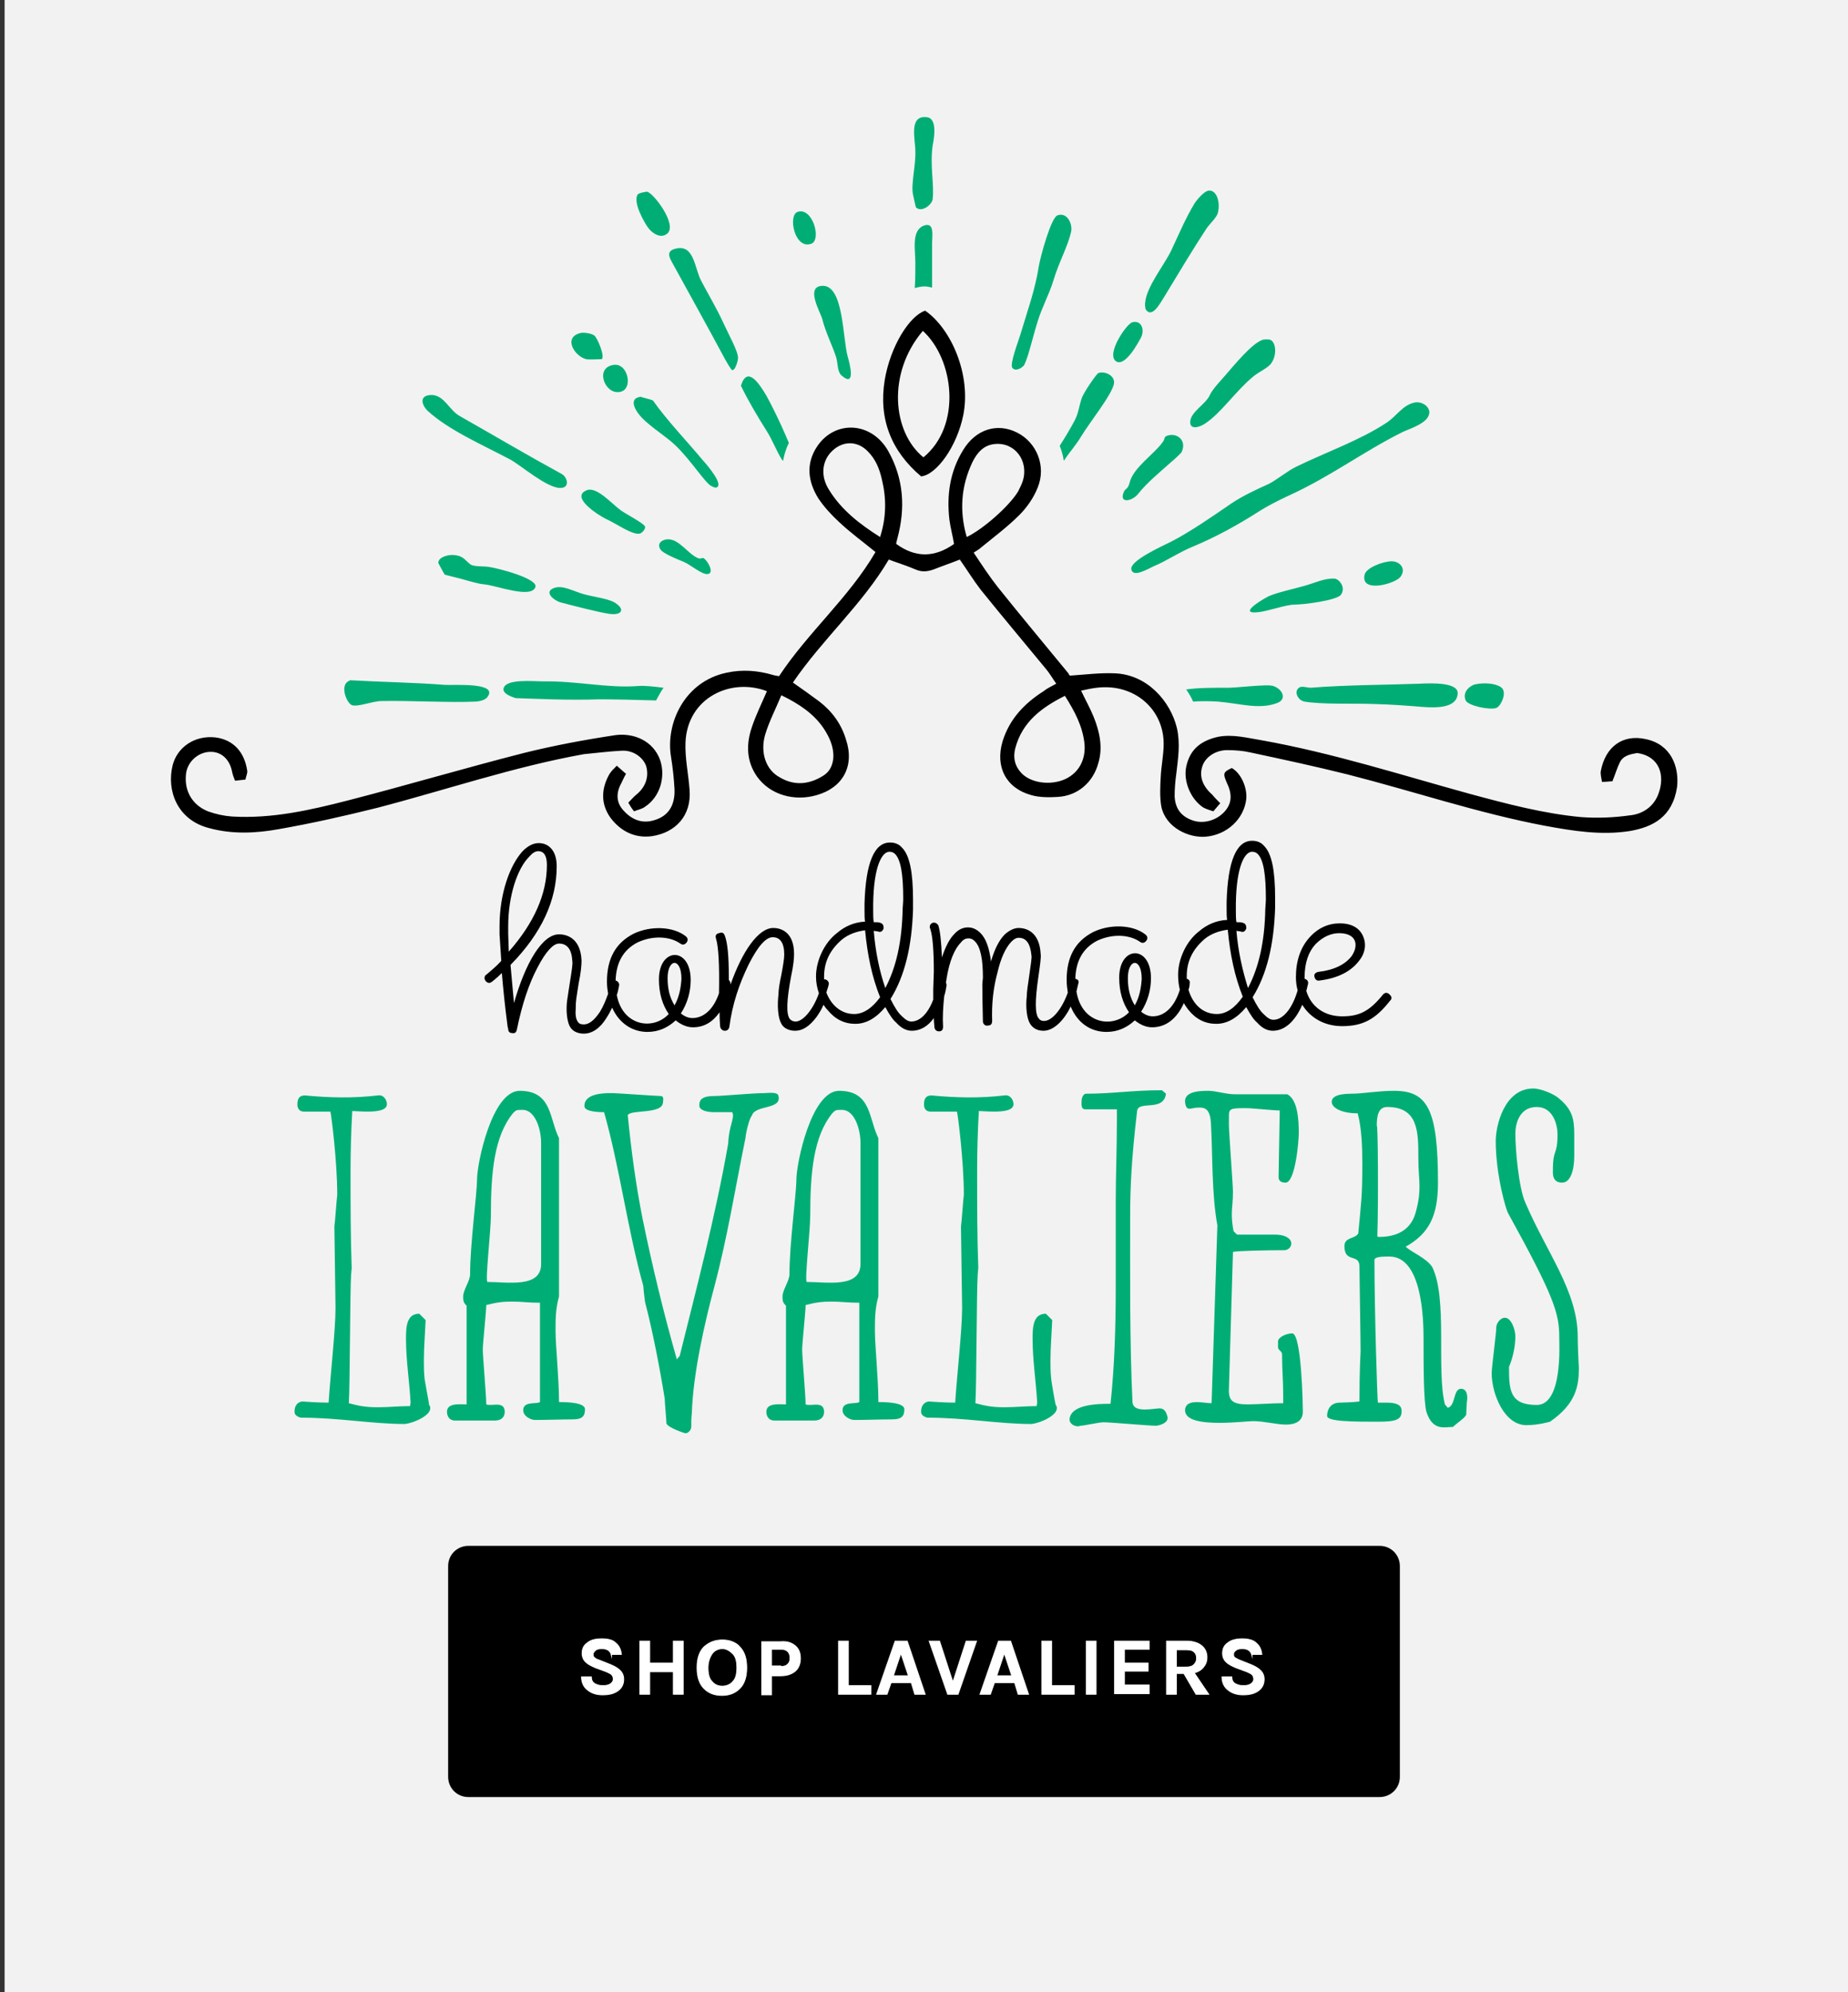 <?xml version="1.0" encoding="UTF-8" standalone="no"?>
<!-- Generator: Adobe Illustrator 16.0.3, SVG Export Plug-In . SVG Version: 6.00 Build 0)  -->
<!DOCTYPE svg  PUBLIC '-//W3C//DTD SVG 1.1//EN'  'http://www.w3.org/Graphics/SVG/1.1/DTD/svg11.dtd'>
<svg id="Layer_1" xmlns="http://www.w3.org/2000/svg" xml:space="preserve" height="345px" viewBox="0 0.1 320 345" width="320px" version="1.1" y="0px" x="0px" xmlns:xlink="http://www.w3.org/1999/xlink" enable-background="new 0 0.1 320 345">
<rect x="0" y="0.1" width="320" height="345" fill="#333333" stroke="none"/>
<rect y=".1" x=".8" height="345" width="320" fill="#F2F2F2"/>
<path d="m242.4 307.8c0 2-1.6 3.5-3.5 3.5h-157.8c-2 0-3.5-1.6-3.5-3.5v-36.5c0-2 1.6-3.5 3.5-3.5h157.8c2 0 3.5 1.6 3.5 3.5v36.5z"/>
<g stroke="#fff" stroke-width=".15" stroke-miterlimit="10" fill="#fff">
	<path d="m105.9 286.8c-0.2-0.8-0.7-1.2-1.7-1.2-0.5 0-0.9 0.1-1.1 0.3s-0.4 0.4-0.4 0.7 0.1 0.5 0.3 0.6c0.2 0.2 0.5 0.3 0.8 0.4l2 0.8c0.7 0.3 1.2 0.6 1.6 1s0.6 0.9 0.6 1.5c0 0.8-0.3 1.5-1 2s-1.5 0.7-2.7 0.7c-1 0-1.9-0.3-2.5-0.8-0.7-0.5-1.1-1.3-1.1-2.3h1.7c0 0.8 0.4 1.2 1.2 1.4 0.2 0.1 0.6 0.1 1 0.1s0.8-0.1 1.1-0.3 0.5-0.5 0.5-0.8-0.1-0.6-0.3-0.8c-0.2-0.2-0.5-0.3-0.9-0.5l-1.9-0.7c-0.7-0.3-1.3-0.6-1.7-1s-0.6-0.9-0.6-1.5c0-0.8 0.3-1.4 0.9-1.8 0.6-0.5 1.4-0.7 2.5-0.7s1.9 0.2 2.4 0.7c0.6 0.5 0.9 1.1 1 2h-1.7z"/>
	<path d="m112.5 284.3v3.8h4.1v-3.8h1.7v9.2h-1.7v-3.9h-4.1v3.9h-1.7v-9.2h1.7z"/>
	<path d="m125.1 284.1c0.6 0 1.2 0.1 1.7 0.3s1 0.5 1.3 0.9c0.8 0.8 1.2 2 1.2 3.6s-0.4 2.8-1.2 3.6-1.8 1.2-3.1 1.2-2.3-0.4-3.1-1.2-1.2-2-1.2-3.6 0.4-2.8 1.2-3.6c0.9-0.8 1.9-1.2 3.2-1.2zm2.5 4.8c0-1.1-0.2-1.9-0.7-2.4s-1.1-0.9-1.8-0.9-1.4 0.3-1.8 0.9-0.7 1.4-0.7 2.4c0 1.1 0.2 1.9 0.7 2.4 0.5 0.6 1.1 0.8 1.8 0.8s1.4-0.3 1.8-0.8c0.5-0.5 0.7-1.3 0.7-2.4z"/>
	<path d="m137.7 285.1c0.6 0.5 0.9 1.2 0.9 2.2 0 0.9-0.3 1.7-0.9 2.2s-1.4 0.8-2.5 0.8h-1.6v3.3h-1.7v-9.2h3.3c1.1-0.1 1.9 0.2 2.5 0.7zm-2.5 3.6c0.5 0 0.9-0.1 1.2-0.4s0.4-0.6 0.4-1.1c0-0.4-0.1-0.8-0.4-1.1s-0.7-0.4-1.2-0.4h-1.6v2.9h1.6z"/>
	<path d="m146.9 292h3.9v1.5h-5.6v-9.2h1.7v7.7z"/>
	<path d="m155 284.3h2.1l3.1 9.2h-1.8l-0.6-2h-3.5l-0.7 2h-1.8l3.2-9.2zm-0.3 6h2.6l-1.3-3.9-1.3 3.9z"/>
	<path d="m162.7 284.3l2.3 7.1 2.3-7.1h1.8l-3.2 9.2h-1.8l-3.2-9.2h1.8z"/>
	<path d="m172.9 284.3h2.1l3.1 9.2h-1.8l-0.6-2h-3.5l-0.7 2h-1.8l3.2-9.2zm-0.3 6h2.6l-1.3-3.9-1.3 3.9z"/>
	<path d="m182.1 292h3.9v1.5h-5.6v-9.2h1.7v7.7z"/>
	<path d="m188.1 284.3h1.7v9.2h-1.7v-9.2z"/>
	<path d="m193 284.3h6v1.4h-4.3v2.4h4.1v1.4h-4.1v2.4h4.3v1.5h-6v-9.1z"/>
	<path d="m209 287.1c0 0.7-0.2 1.2-0.6 1.7s-0.9 0.8-1.6 1l2.5 3.7h-2.2l-2.1-3.6h-1.3v3.6h-1.7v-9.2h3.5c1.1 0 2 0.3 2.6 0.8s0.9 1.2 0.9 2zm-3.7 1.7c0.6 0 1.1-0.1 1.4-0.4s0.5-0.6 0.5-1.1-0.1-0.8-0.4-1.1c-0.3-0.3-0.7-0.4-1.3-0.4h-1.8v3h1.6z"/>
	<path d="m216.8 286.8c-0.2-0.8-0.7-1.2-1.7-1.2-0.5 0-0.9 0.1-1.1 0.3-0.3 0.2-0.4 0.4-0.4 0.7s0.1 0.5 0.3 0.6 0.5 0.3 0.8 0.4l2 0.8c0.7 0.3 1.2 0.6 1.6 1s0.6 0.9 0.6 1.5c0 0.8-0.3 1.5-1 2s-1.5 0.7-2.7 0.7c-1 0-1.9-0.3-2.5-0.8-0.7-0.5-1.1-1.3-1.1-2.3h1.7c0 0.8 0.4 1.2 1.2 1.4 0.2 0.1 0.6 0.1 1 0.1s0.8-0.1 1.1-0.3c0.3-0.2 0.5-0.5 0.5-0.8s-0.1-0.6-0.3-0.8c-0.2-0.2-0.5-0.3-0.9-0.5l-1.9-0.7c-0.7-0.3-1.3-0.6-1.7-1s-0.6-0.9-0.6-1.5c0-0.8 0.3-1.4 0.9-1.8 0.6-0.5 1.5-0.7 2.5-0.7s1.9 0.2 2.4 0.7c0.6 0.5 0.9 1.1 1 2h-1.7z"/>
</g>
<path fill="#00AE75" clip-rule="evenodd" d="m201.6 51.5c2.3-3.8 5-8.3 7.3-11.8 0.6-0.9 1.8-1.9 2-2.8 0.4-1.6-0.1-3.8-1.5-3.8-0.9 0-2.3 1.8-2.6 2.3-1.5 2.5-2.5 4.9-4 8.1-1.2 2.5-4.3 6.3-4.5 9-0.1 0.6 0.1 1.2 0.1 1.2 1.1 1.6 2.5-1.1 3.2-2.2zm-79.7 45.3c-0.2-0.2-0.5 0.1-0.9 0-1.8-0.6-3.4-3.5-5.5-3.3-1 0.1-1.8 0.8-1.1 1.8 0.4 0.6 2.5 1.5 4 2.1 1.2 0.5 3.2 2.3 4.2 2.1 1.1-0.2 0-2.2-0.7-2.7zm123.9 21.7c-5.4 0.2-12.6 0.2-18.9 0.7-0.4 0-1.4-0.3-1.8-0.1-1.2 0.6-0.4 2.3 0.8 2.5 3 0.5 8.2 0.3 11.6 0.4 3.7 0.1 6.1 0.3 8.6 0.5 2.4 0.2 6.1 0.3 6.3-2.2 0.3-2.1-4.6-1.9-6.6-1.8zm14.1 0.6c-1-0.7-3-0.8-4.4-0.5-0.7 0.1-2.4 1.2-1.7 2.8 0.4 0.9 4.1 1.7 5.3 1.3 0.8-0.3 2-2.8 0.8-3.6zm-23.6-19.5c-0.8 3.3 5.3 1.6 6.2 0.4 1.1-1.5-0.2-2.7-1.5-2.7-1.5 0-4.4 1.1-4.7 2.3zm-30.2-26.5c-0.1 1.4 1.4 1.1 2.5 0.4 2.8-1.8 5.3-5.6 8.3-8.1 1-0.9 2.8-1.6 3.3-2.5 1-1.5 0.7-3.8-0.4-4-0.1 0-0.9-0.1-1.3 0.1-1.8 0.7-4.6 4.1-6.5 6.3-0.8 0.9-2.1 2.3-2.5 3.2-0.7 1.6-3.3 2.9-3.4 4.6zm12 15.5c1.4-0.9 3.4-1.9 4.9-2.6 7.3-3.3 12.9-7.6 19.9-11.1 1.3-0.6 4.7-1.6 4.6-3.5-0.1-1-1.3-1.8-2.5-1.6-2.1 0.4-3.2 2.4-4.9 3.5-4.5 3-10.7 5.2-15.6 7.6-1.5 0.7-3.4 2.3-4.8 3-2.2 1-4.4 2-6.5 3.4-3.2 2.2-7.1 4.9-10.4 6.6-1.6 0.8-7.2 3.3-6.9 4.8s2.9-0.1 4-0.6c2-0.8 4.3-2.4 6.8-3.4 3.8-1.6 7.5-3.6 11.4-6.1zm-21-3c1.5-1.9 3.7-3.7 5.6-5.4 0.5-0.4 1.9-1.7 1.9-1.8 1-2.1-0.9-3.5-2.6-2.8-0.5 0.2-0.2 0.5-0.7 1.1-1.4 2-5.1 4.4-5.7 7-0.3 1.2-0.8 1-1 1.6-0.9 2.1 1.5 1.6 2.5 0.3zm-115.7 12.2c-1-0.8-1.2-1.5-3-1.6-1 0-2.5 0.4-2.5 1.4 0 0 1 1.9 1.1 2 0.2 0.1 2 0.5 2.7 0.7 1.5 0.4 3 0.9 4.2 1 2.1 0.2 8 2.5 8.8 0.5 0.6-1.5-6.5-3.3-7.9-3.5-0.9-0.2-2.8 0-3.4-0.5zm19.7 5.2c-1.8-0.5-3.6-1.6-5.1-1.1-2 0.7 0 2.2 1 2.5 2.3 0.6 6.5 1.7 8.5 2 2.1 0.3 2.7-0.7 1.3-1.7-1-0.9-3.9-1.2-5.7-1.7zm9.4 15.9c-5.4 0.4-10.5-0.9-16.5-0.8-1.6 0-6.4-0.5-6.8 1.2-0.3 1.1 2.2 1.7 2.1 1.7 3.6 0.1 9.1 0.4 14.5 0.2 2.4 0 6.7 0.1 9.8 0.2 0.4-0.7 0.8-1.5 1.3-2.2-1.6-0.2-3.3-0.4-4.4-0.3zm0.3-26.4c0.4-0.1 1-0.8 0.9-1.2-0.2-0.6-3.4-2.2-4.3-2.9-1.5-1.1-4.1-4.1-5.8-3.4-3 1.2 2.2 4.4 3.2 4.9 2 0.9 4.7 2.9 6 2.6zm49.1-53.3c-2.1 0.9-1.4 4.1-1.4 6.4 0 1.4 0 2.9-0.1 4.4 0.1 0 0.2-0.1 0.3-0.1 0.4-0.1 0.9-0.2 1.4-0.2 0.4 0 0.9 0.1 1.3 0.2v-7.6c0-1.3 0.5-3.9-1.5-3.1zm60.6 79.7c-1.2-0.4-6.6 0.4-8.5 0.3-2 0-4.7 0-6.6 0.3 0.5 0.7 0.9 1.4 1.2 2.1 1.3-0.1 2.7-0.1 4.3 0 3.7 0.3 7 1.4 10.1 0.3 1.9-0.6 1.2-2.4-0.5-3zm10.6-18.6c-1.8-0.1-3.5 0.8-5.4 1.3-2.1 0.6-4.2 1-5.9 1.7-0.7 0.3-5.9 3.3-1.8 2.8 1.7-0.2 4.7-1.3 6.2-1.3s7.2-0.7 8-1.7c0.9-1.3-0.3-2.7-1.1-2.8zm-109.7-51.6c-1.1-2.1-1.2-6.1-4.1-5.6-1.8 0.3-1.6 1.2-1 2.3 2.8 5.1 6.3 11.4 9.3 17 0 0 1 1.8 1.2 1.8 0.6 0 1-1.8 1-2.1 0-1.2-1.6-4-2.6-6.2-1.1-2.4-2.7-5.1-3.8-7.2zm-8.3 20.8c-0.1-0.2-2.2-0.6-2.1-0.7-2.5 0.3-0.7 2.8 0.2 3.7 1.4 1.4 3.2 2.6 4.7 3.8 3 2.4 5.4 6.4 7 7.8 0 0 0.9 0.6 1.2 0.4 1.2-0.5-1.5-3.7-2.4-4.7-2.4-2.9-6.3-7-8.6-10.3zm2.5-29c1.7-1.6-2.6-7.2-3.6-7.2-0.1 0-1.4 0.2-1.6 0.5-0.8 1.4 1.1 4.7 1.8 5.7 0.8 1.1 2.3 2 3.4 1zm81.9 18.2c0.8-1.4 0.2-3.2-1.4-2.8-1 0.2-4.7 5.6-2.8 6.8 1.6 0.9 3.8-3.3 4.2-4zm-120.5 60c-5-0.4-11.1-0.5-16.4-0.8-0.1 0-0.1 0.1-0.1 0.1-1.7 0.6-0.6 3.7 0.4 4.2 1 0.4 3.6-0.7 5.2-0.7 4.5-0.1 12.1 0.3 16.1 0.1 0.6 0 1.8-0.2 2.2-0.8 2-2.6-5.9-2-7.4-2.1zm11.4-39c1.8 1 6.3 4.9 8.6 4.9 1.8 0 1.2-1.9 0.3-2.4-6.4-3.5-11.6-6.6-17.6-10-1.9-1-2.7-3.6-4.9-3.7-2.4 0-1.7 1.8-0.8 2.7 3.7 3.4 9.3 5.8 14.4 8.5zm13.1-17.4c0.3 0.1 2.6 0 2.7 0 0.6-0.5-0.8-3.8-1.3-4.1-0.5-0.4-2-0.6-2.5-0.4-2.9 0.8-0.9 4 1.1 4.5zm5.3 5.7c3.1 0.2 2.1-5.2-0.6-4.7-3.1 0.5-1.6 4.6 0.6 4.7zm53.7-47.6c-3.2-0.4-2 3.8-2 5.9 0.1 2.4-0.8 5.8-0.4 7.5 0.1 0.5 0.5 2.3 0.5 2.2 1 1 2.8-0.5 2.9-1.4 0.3-2.6-0.5-5.7 0-9.3 0.3-1.5 0.8-4.7-1-4.9zm22.6 17c-1.1 0.4-2.9 7-3.2 8.7-0.7 4.4-1.9 7.5-3.2 11.9-0.4 1.3-1.9 5.2-1.4 5.8 0.6 0.8 2-0.2 2.1-0.6 0.7-1.4 1.5-5 2.3-7.5 0.7-2.3 2-4.7 2.7-7 0.9-3.1 2.6-6.1 3.1-8.6 0.2-1.4-0.8-3.3-2.4-2.7zm7.1 27.3c-0.3 0.1-2.6 3.4-2.9 4.4-0.5 1.5-0.5 2.4-1.2 3.8-0.8 1.5-1.7 3-2.6 4.4 0.3 0.8 0.6 1.7 0.7 2.6 1-1.5 2.1-2.7 3-4.2 1.5-2.5 5.4-7.3 5.7-9.2 0.2-1.3-1.5-2.2-2.7-1.8zm-47.7-15.1c-3.2 0-0.4 4.6-0.1 5.8 0.5 2.1 1.8 4.7 2.4 6.6 0.3 1.1 0.2 2.5 0.9 3.1 2.6 2.3 1.4-2.2 1.1-3.2-0.9-3.2-0.7-12.3-4.3-12.3zm-4.4-12.8c-1.7 0.6-0.5 6.6 2.4 5.5 1.8-0.7 0.2-6.4-2.4-5.5zm-5.4 31.8c-1.2-2-3.3-5.3-4.4-1.7 1.2 2.5 2.8 5.2 4.5 7.9 1 1.6 1.7 3.5 2.6 4.9l0.2 0.2c0.2-1.1 0.5-2.1 1-3.1-0.2-0.5-0.4-0.9-0.6-1.4-0.9-2.1-2.3-5-3.3-6.8z" fill-rule="evenodd"/>
<path clip-rule="evenodd" d="m239.5 172.3c-2.4 3-4.2 3.8-7.1 3.8-3.1 0-5.4-1.7-6.2-4.4l0.3-1.2c0.1-0.5-0.2-0.8-0.6-0.9v-0.2c0-2.6 0.7-4.5 1.9-5.8 1.3-1.3 2.7-1.9 4.1-1.9 1.6 0 2.6 0.6 2.8 1.7 0.1 0.7-0.1 1.4-0.6 2.2-1.1 1.5-3.1 2.5-5.8 2.8-0.5 0.1-0.8 0.4-0.7 0.8 0.1 0.5 0.4 0.8 0.9 0.7 3.2-0.4 5.5-1.6 6.9-3.5 0.8-1 1.1-2.2 0.9-3.3-0.4-2-1.9-3.1-4.3-3.1-2 0-3.8 0.8-5.3 2.5s-2.3 4-2.3 6.8c0 0.8 0.1 1.6 0.3 2.3-0.9 3.1-2.5 5.1-4.2 5.1-0.5 0-1-0.3-1.6-0.9-0.7-0.6-1.3-1.6-2-3 2.5-4 3.7-9.2 3.9-15.5v-1.7c0-4.8-0.6-7.7-1.9-9-0.5-0.6-1.2-0.9-2.1-0.9-2.7 0-4.2 3.5-4.4 10.6v1.1c0 0.9 0 1.6 0.1 2-1.9 0.1-3.5 0.8-4.9 2-2.2 1.7-3.6 4.8-3.6 7.5 0 0.9 0.1 1.8 0.3 2.6-0.9 2.9-2.6 4.6-4.7 4.6-0.7 0-1.4-0.3-2-0.8 1.1-1.7 1.7-3.7 1.7-5.8 0-5.8-5.5-5.7-5.5-0.1 0 2.4 0.6 4.4 1.7 6-2.8 2.9-8.2 2-9.1-3.6 0.1-0.4 0.2-0.9 0.3-1.3 0.2-0.5 0-0.8-0.5-0.9 0.1-3.1 1.3-5.3 3.8-6.6 2.8-1.3 5.7-1 7.4 0.2 0.4 0.3 0.8 0.2 1.1-0.2s0.2-0.8-0.2-1.1c-2.2-1.7-6.1-1.8-9-0.4-3.1 1.6-4.6 4.3-4.6 8.3 0 0.8 0.1 1.5 0.2 2.2-1 2.8-2.7 4.9-4.1 4.9-0.4 0-0.7-0.1-0.9-0.4-0.7-0.7-0.7-3.1-0.1-7.2 0.3-2.1 0.5-3.5 0.4-4-0.2-4-2.7-4.5-3.8-4.5-0.8 0-1.6 0.4-2.4 1.1-1 1-1.8 2.6-2.4 4.7-0.3-2.4-0.9-4-1.8-4.9-0.7-0.7-1.4-1-2.2-1-0.9 0-1.7 0.4-2.4 1.2-0.8 0.8-1.5 2.2-2.1 4-0.1-2.7-0.3-4.5-0.6-5.5-0.2-0.4-0.6-0.6-1-0.5-0.4 0.2-0.5 0.4-0.5 0.8v0.1c0.1 0.1 0.1 0.1 0.1 0.2 0.4 1.2 0.6 3.7 0.6 7.4 0 0.7-0.1 2.3-0.1 3v1.8c-0.9 2.4-2.3 3.8-3.8 3.8-0.5 0-1-0.3-1.6-0.9-0.7-0.6-1.3-1.6-2-3 2.5-4 3.7-9.2 3.9-15.5v-1.7c0-4.8-0.6-7.7-1.9-9-0.5-0.6-1.2-0.9-2.1-0.9-2.7 0-4.2 3.5-4.4 10.6v1.1c0 0.9 0 1.6 0.1 2-1.9 0.1-3.5 0.8-4.9 2-2.2 1.7-3.6 4.8-3.6 7.5 0 1.1 0.2 2 0.5 2.9-1 2.9-2.8 4.9-4 4.9-0.4 0-0.7-0.1-1-0.4-0.7-0.8-0.6-3.3 0.2-7.5 0.4-1.8 0.5-3.1 0.5-3.8 0-4-2.5-4.5-3.6-4.5-2.6 0-5.4 4.1-7.4 9.8 0-0.4-0.1-0.6-0.3-0.8v-0.6c0-3.4-0.2-5.8-0.7-7.1-0.2-0.5-0.5-0.6-1-0.4-0.5 0.1-0.7 0.4-0.5 1 0.4 1.3 0.6 4.4 0.5 9.4-0.9 2.7-2.6 4.3-4.6 4.3-0.7 0-1.4-0.3-2-0.8 1.1-1.7 1.7-3.7 1.7-5.8 0-5.8-5.5-5.7-5.5-0.1 0 2.4 0.6 4.4 1.7 6-2.7 2.9-8 2.1-9-3.3 0.2-0.5 0.3-1.1 0.4-1.6 0.1-0.4-0.2-0.8-0.6-0.9 0.1-3.1 1.3-5.3 3.8-6.6 2.8-1.3 5.7-1 7.4 0.2 0.4 0.3 0.8 0.2 1.1-0.2s0.2-0.8-0.2-1.1c-2.2-1.7-6.1-1.8-9-0.4-3.1 1.6-4.6 4.3-4.6 8.3 0 0.8 0.1 1.5 0.2 2.1-0.4 1.1-0.8 2.1-1.4 3.1-1 1.5-1.9 2.2-2.8 2.2-0.5 0-0.8-0.1-1-0.4-0.4-0.5-0.5-1.3-0.4-2.5 0-0.7 0-0.8 0.1-1.6s0.3-1.9 0.4-2.6c0.4-1.9 0.5-3.2 0.5-4-0.2-4.2-3-4.5-3.9-4.5-2.9 0-5.8 4.9-7.8 11.9l-0.6-6.6c5.4-5.5 8-11.2 8-17.1 0-2.7-1.4-4-3.1-4-1 0-1.9 0.5-2.8 1.4-2.2 2.4-4 7.3-4 13v1.4l0.3 4.6c-0.9 1-1.8 1.7-2.6 2.4-0.2 0.1-0.3 0.3-0.3 0.6 0 0.2 0.1 0.3 0.2 0.5 0.4 0.4 0.7 0.4 1.1 0.1 0.1-0.1 0.7-0.5 1.7-1.5 0.2 2.4 0.5 5.5 1 9.3l0.1 0.4c0 0.4 0.2 0.7 0.7 0.7 0.4 0.1 0.7-0.1 0.8-0.6 0.9-4.4 2.1-8 3.6-10.8 1.4-2.7 2.7-4.1 3.7-4.1 1.4 0 2.2 1 2.3 3 0.1 0.5-0.1 1.7-0.4 3.6-0.2 1.4-0.4 2.5-0.5 3.3-0.2 1.5-0.1 3.8 0.7 4.8 0.5 0.6 1.3 0.9 2.2 0.9 1.4 0 2.8-0.9 3.9-2.7 0.4-0.6 0.7-1.2 1-1.8 1.2 2.7 3.5 4.2 6.1 4.2 1.9 0 3.5-0.7 4.9-2 1 0.8 2 1.2 3 1.2 1.9 0 3.4-0.9 4.6-2.6 0 1.4 0.1 2.2 0.1 2.5 0.1 0.4 0.4 0.7 0.8 0.7s0.7-0.2 0.8-0.7c0.5-3.9 1.7-7.4 3.3-10.7 1.6-3.2 3-4.8 4.2-4.8 1.3 0 2 1 2 3 0 0.7-0.2 1.9-0.5 3.5-0.3 1.4-0.5 2.6-0.5 3.4-0.2 1.7-0.2 4.2 0.7 5.4 0.5 0.6 1.3 0.9 2.2 0.9 1.3 0 2.5-0.8 3.7-2.4 0.5-0.7 0.9-1.4 1.2-2.1 0.2 0.3 0.4 0.6 0.7 0.9 1.3 1.6 2.9 2.4 4.8 2.4s3.6-1 5.2-2.9c0.7 1.3 1.3 2.2 1.9 2.7 0.8 0.9 1.7 1.4 2.7 1.4 1.5 0 2.8-0.8 3.8-2.2 0 0.7 0.1 1.2 0.1 1.5v0.1c0.1 0.5 0.4 0.7 0.8 0.7 0.5 0 0.7-0.3 0.7-0.8-0.1-1.6 0-3.4 0.2-5.3 0.2-0.6 0.3-1.2 0.4-1.8 0-0.2 0-0.4-0.1-0.5 0-0.2 0.1-0.5 0.1-0.7 0.5-3.1 1.4-5.2 2.5-6.3 0.4-0.5 0.8-0.7 1.3-0.7s0.8 0.2 1.1 0.5c1 1 1.4 3.1 1.4 6.3l-0.1 1.1c0 3.2 0.1 5.4 0.1 6.5 0 0.4 0.4 0.8 0.8 0.7 0.5 0 0.8-0.2 0.8-0.8-0.1-3 0.2-5.7 0.9-8.3 0.6-2.6 1.4-4.3 2.4-5.4 0.4-0.4 0.8-0.7 1.3-0.7 1.3 0 2 1 2.2 3 0.1 0.4-0.1 1.6-0.4 3.7-0.2 1.4-0.4 2.6-0.4 3.4-0.2 1.6-0.1 4.1 0.8 5.1 0.5 0.6 1.2 0.9 2.1 0.9 1.7 0 3.5-1.7 4.7-4.2 1.2 2.9 3.5 4.4 6.2 4.4 1.9 0 3.5-0.7 4.9-2 1 0.8 2 1.2 3 1.2 2.4 0 4.3-1.5 5.5-4.2 0.2 0.4 0.5 0.8 0.8 1.2 1.3 1.6 2.9 2.4 4.8 2.4s3.6-1 5.2-2.9c0.7 1.3 1.3 2.2 1.9 2.7 0.8 0.9 1.7 1.4 2.7 1.4 2.1 0 3.9-1.7 5.1-4.5 1.4 2.3 3.9 3.7 6.9 3.7 3.6 0 5.8-1.2 8.3-4.4 0.4-0.4 0.3-0.7-0.1-1.1s-0.8-0.3-1.1 0zm-151.5-10.5v-1.3c0-5.3 1.6-10 3.6-12 0.6-0.7 1.1-1 1.6-1 1 0 1.5 0.8 1.5 2.4 0 5-2.2 10-6.6 15l-0.1-3.1zm28.8 12.4c-0.8-1.3-1.2-2.8-1.2-4.7 0-3.5 2.4-3.6 2.4 0.1-0.1 1.6-0.4 3.2-1.2 4.6zm31.1 1.5c-2.3 0-4-1.6-4.8-3.7 0.1-0.5 0.3-0.9 0.4-1.4 0.1-0.4-0.2-0.8-0.6-0.9h-0.2v-0.5c0-2.5 1-4.6 3.1-6.4 1.1-0.9 2.5-1.4 4-1.6 0.4 4.3 1.2 8.1 2.6 11.6-1.4 1.9-2.9 2.9-4.5 2.9zm3.4-14.4l0.7 0.1c0.5 0.2 0.8 0 1-0.5v-0.2c0-0.4-0.2-0.7-0.6-0.8-0.2-0.1-0.6-0.1-1.1-0.1-0.1-0.5-0.1-1.3-0.1-2.2v-1c0.1-6.7 1.6-9 2.8-9 0.4 0 0.7 0.1 1 0.4 1 1 1.4 3.6 1.4 7.8 0 0.5-0.1 1.5-0.1 1.7-0.1 5.6-1.1 10.1-3 13.7-1-2.9-1.7-6.2-2-9.9zm45.2 12.9c-0.8-1.3-1.2-2.8-1.2-4.7 0-3.5 2.4-3.6 2.4 0.1-0.1 1.6-0.4 3.2-1.2 4.6zm14.2 1.5c-2.5 0-4.2-1.8-4.9-4.2 0.1-0.3 0.2-0.6 0.2-1 0.1-0.5-0.1-0.8-0.5-0.9v-0.5c0-2.5 1-4.6 3.1-6.4 1.1-0.9 2.5-1.4 4-1.6 0.4 4.3 1.2 8.1 2.6 11.6-1.4 2-2.9 3-4.5 3zm3.4-14.4l0.7 0.1c0.5 0.2 0.8 0 1-0.5v-0.2c0-0.4-0.2-0.7-0.6-0.8-0.2-0.1-0.6-0.1-1.1-0.1-0.1-0.5-0.1-1.3-0.1-2.2v-1c0.1-6.7 1.6-9 2.8-9 0.4 0 0.7 0.1 1 0.4 1 1 1.4 3.6 1.4 7.8 0 0.5-0.1 1.5-0.1 1.7-0.1 5.6-1.1 10.1-3 13.7-0.9-2.9-1.7-6.2-2-9.9zm-100.7-19.2c-2.1 0.7-3.9 0-5.3-1.5-1.4-1.4-1.5-3.1-0.5-4.9 0.2-0.4 0.4-0.9 0.8-1.6-0.5-0.4-1-0.9-1.6-1.4-0.6 0.6-1 1-1.3 1.5-1.4 2.5-1.5 5.1 0.2 7.5 1.8 2.4 4.3 3.6 7.2 3.2 4-0.6 6.9-3.5 6.5-8.1-0.2-2.7-0.8-5.4-0.7-8.1 0.3-7.8 7.9-11.3 14.1-8.9-0.9 2.1-1.9 4.1-2.6 6.2-1 2.9-1 5.9 0.9 8.6 2.3 3.2 6.5 4.3 10.3 3.2 4.6-1.3 6.6-5.1 5.1-9.6-0.8-2.7-2.4-4.9-4.6-6.6-1.5-1.1-3-2.2-4.6-3.3 5.1-7.5 12-13.5 16.6-21.3 1.6 0.6 3.2 1.1 4.6 1.7 1.1 0.5 2.1 0.4 3.2 0 1.5-0.6 3-1.1 4.5-1.7 1.2 1.7 2.3 3.5 3.6 5.2 3.7 4.6 7.5 9.1 11.2 13.6 0.7 0.8 1.2 1.7 1.9 2.7-0.9 0.5-1.6 0.8-2.2 1.3-3.3 2.1-5.9 4.8-7.1 8.7-1.3 4.4 0.6 8.1 5 9.3 1.4 0.4 3.1 0.4 4.6 0.3 3.4-0.2 6.1-2.5 7-5.9 0.8-2.7 0.2-5.4-0.8-7.9-0.6-1.5-1.4-2.9-2.2-4.6 1-0.2 1.8-0.4 2.7-0.5 6.5-0.8 11.6 3.7 11.6 9.7 0 1.9-0.4 3.7-0.5 5.6-0.1 1.8-0.2 3.6 0.1 5.3 0.8 3.7 4.8 5.4 7.6 5.2 3.8-0.3 6.7-3.1 7.1-6.5 0.2-2-0.9-4.5-2.5-5.4-1.5 0.7-1.6 0.9-0.8 2.7 0.9 1.9 0.8 3.5-0.5 4.9-1.4 1.5-3.6 2.1-5.4 1.5-2.1-0.7-3.1-2.1-3.2-4.2 0-1.3 0.1-2.6 0.3-4 0.3-2.6 0.7-5.1 0.1-7.8-1.1-4.6-5.1-9.3-10.8-9.5-2.5-0.1-4.9 0.2-7.7 0.4 0 0-0.2-0.1-0.3-0.4-4.1-5-8.2-9.9-12.2-14.9-1.5-1.9-2.8-3.9-4.2-6 0.6-0.4 1-0.6 1.3-0.9 2.2-1.8 4.6-3.6 6.6-5.6 1.3-1.3 2.5-3 3.2-4.8 1.5-3.7-0.2-7.8-3.6-9.5s-7.1-0.6-9.3 3c-2.3 3.7-2.9 7.8-2.4 12.1 0.2 1.5 0.6 2.9 0.8 4.2-3.4 2.4-6.7 2.4-10 0v-0.2c0.1-0.3 0.1-0.5 0.2-0.8 1.4-5.2 1.1-10.3-1.6-15.1-2.9-5.1-9.2-5.4-12.3-0.8-2 3-1.6 6.1 0.2 9 1 1.5 2.3 2.9 3.6 4.1 1.9 1.8 4.1 3.4 6.3 5.2-4.6 7.9-11.7 13.9-16.7 21.5-0.4-0.1-0.7-0.1-1-0.2-2.7-0.8-5.4-1-8.1-0.4-7.2 1.5-10.6 8.7-9.6 14.6 0.3 1.9 0.5 3.7 0.6 5.6 0.1 2.8-1.1 4.6-3.4 5.3zm74.4-13.1c0.2 2.7-1 4.9-3.3 6-2.6 1.2-6.1 0.7-7.7-1.1-1.1-1.2-1.4-2.6-1-4.2 1.2-4.6 4.6-7.1 8.6-9.1 1.7 2.7 3.1 5.3 3.4 8.4zm-19.4-48.9c0.8-1.6 1.9-2.9 3.8-3.1 3.5-0.4 6 2.9 4.9 6.4-0.2 0.6-0.5 1.2-0.8 1.8-1.5 2.5-6 6.5-8.9 7.9-1.3-4.5-1-8.8 1-13zm-24.8 4.9c-1.5-2.3-1.3-4.8 0.2-6.5 1.9-2.1 4.6-2.2 6.5-0.2 1.3 1.3 2 3 2.4 4.8 0.8 3.3 0.8 6.5-0.3 10-3.5-2.2-6.7-4.7-8.8-8.1zm-8.3 35.5c3.1 1.5 5.6 3.2 7.3 5.7 1 1.5 1.8 3.2 1.7 5.1-0.1 1.3-0.6 2.4-1.7 3.1-2.5 1.6-5.1 1.8-7.6 0.3-2.4-1.3-3.4-4.3-2.5-7.4 0.7-2.3 1.8-4.4 2.8-6.8zm24.2-37.9c2.7-0.3 6.2-5.2 7.3-10.6 1.4-7-2.1-15-6.6-18.1-2.7 0.9-6 6.1-7 12-1.1 6.7 1.1 12.3 6.3 16.7zm0.3-25.2c5.4 4.9 6.8 16.4 0.1 21.9-5.4-4.4-6.3-14.6-0.1-21.9zm-52.1 72.7c2-0.1 3.7 1.2 4.2 2.7 0.5 1.8-0.1 3.6-1.7 4.9-0.5 0.4-0.9 0.9-1.4 1.4 0.3 0.5 0.5 0.9 1 1.5 0.7-0.3 1.4-0.4 1.9-0.8 2.6-1.7 3.6-5.2 2.6-8.1-1.2-3.3-4.5-4.7-7.7-4.3-5.3 0.8-10.7 1.8-15.9 3.1-10.2 2.6-20.3 5.6-30.4 8.2-6.6 1.7-13.2 3.2-20.1 2.8-1.4-0.1-2.8-0.4-4.2-0.9-2.7-1.1-4.1-3.5-3.8-6.4 0.2-2.1 2-3.8 4.1-3.9 2-0.1 3.5 1.3 3.9 3.5 0.1 0.5 0.3 1 0.5 1.5 0.7-0.1 1.1-0.1 1.8-0.2 0.1-0.6 0.4-1.1 0.3-1.6-0.5-3.2-2.4-5.3-5.5-5.7-3.6-0.4-6.6 1.7-7.4 4.8-1.1 4.4 0.8 9.5 6.3 10.9 4 1.1 8.1 0.9 12 0.2 5.7-1 11.5-2.3 17.1-3.7 11.9-3.1 23.6-7.1 35.8-9.3 2.2-0.2 4.4-0.5 6.6-0.6zm177.3-2c-4-0.9-7 1.3-7.8 5.5-0.1 0.6 0.1 1.2 0.2 1.9 0.8 0 1.3-0.1 1.8-0.1 0.5-1.2 0.8-2.3 1.3-3.3 0.6-1.2 1.9-1.4 3-1.6 4 0.6 4.8 4 3.7 7-0.8 2.3-2.8 3.6-5 3.8-2.8 0.4-5.7 0.5-8.4 0.3-6.5-0.6-12.9-2.3-19.2-4-12-3.3-23.8-7.1-36.1-9.3-2.5-0.4-5-1.1-7.6-0.6-3.1 0.7-4.9 2.3-5.5 5.2-0.5 2.4 0.7 5.5 2.9 7 0.5 0.3 1.2 0.5 1.8 0.7 0.4-0.5 0.7-0.8 1.2-1.4-0.6-0.6-1-1-1.4-1.5-1.6-1.4-2.3-3.1-1.7-4.9 0.5-1.6 2.3-2.8 4.3-2.8 1.3 0 2.7 0.1 4 0.4 5.6 1.2 11.2 2.4 16.8 3.8 11.4 2.9 22.6 6.7 34.2 8.9 4.9 0.9 9.8 1.7 14.8 0.9 3.9-0.7 7.3-2.4 8.1-7.6 0.4-3.6-1.1-7.4-5.4-8.3z" fill-rule="evenodd"/>
<path d="m73.5 238.6c-0.1-1-0.1-1.9-0.1-2.9 0-2.3 0.2-4.6 0.3-7l-1.1-1.1c-2.2 0-2.3 2.3-2.3 4.3 0 3.7 0.6 7.5 0.8 11.1l-0.1 0.6c-2 0-3.6 0.2-5.6 0.2s-3.1-0.2-5-0.7c0.2-2.7 0.2-19.5 0.4-22.3l0.1-1.1c-0.2-5.6-0.2-10.5-0.2-16.9 0-3.4 0.1-6.8 0.3-10.3 0.4 0 1.5 0.1 2.6 0.1 1.7 0 3.4-0.2 3.4-1.3 0-0.6-0.5-1.7-1.6-1.5-4.2 0.5-8.4 0.4-12.6 0-1.2 0-1.3 0.9-1.3 1.6s0.4 1.2 1.1 1.2h4.6c0.1 0 1.2 8.5 1.2 14.4-0.1 0.6-0.4 5-0.5 5.5 0 1.2 0.2 13 0.2 14.1 0 3.8-0.9 11.7-1.2 16.4-1.9 0-4.5-0.2-4.5-0.2-0.3 0-1.4 0.2-1.4 1.8 0 0.8 1.1 1 1.1 1 6.5 0 12.4 1.1 18 1.1 1.7-0.2 4.4-1.5 4.4-2.7 0-0.2 0-0.4-0.2-0.6 0-0.4-0.8-4.3-0.8-4.8zm23.3 4.3c0-4-0.6-9.8-0.6-12.3 0-2.2 0-3.8 0.6-6v-27.4c-1.7-3.4-1.2-8.2-6.8-8.2-4.8 0-7.4 12.5-7.4 15.4 0 2.4-1.2 11.1-1.2 16.4 0 1.1-1.2 2.7-1.2 3.8 0 0.6 0 1.1 0.6 1.6v17.1c-1.2 0-3.4-0.3-3.4 1.3 0 0.6 0.3 1.5 1.4 1.5h6.9c1.2 0 1.7-0.7 1.7-1.5 0-2-2.3-0.9-3.2-1.3 0-1.6-0.6-8.3-0.6-9.5 0-1 0.6-6.6 0.6-7.7 1.9-0.5 3-0.6 4.5-0.6 1.7 0 2.7 0.2 4.8 0.2v17.2c-0.6 0.4-2.9-0.2-2.9 1.4 0 1.1 1.4 1.7 2 1.7 2 0 4.6-0.1 6.5-0.1 1.7 0 2.2-0.5 2.2-1.8-0.1-1.1-2.9-1.2-4.5-1.2zm-3.1-23.9c0 4.2-5.8 3.1-9.3 3.1-0.4-0.3 0.6-8.8 0.6-11.5 0-7.6 0.6-13.7 3.8-17.7 0.6-0.6 0.6-0.6 1.7-0.6 2.2 0 3.2 3.4 3.2 5.7v21zm41.1-29.1c-0.1-0.8-1.9-0.5-2.5-0.5-2.1 0-7.2 0.5-8.6 0.5-2.6 0-2.6 1-2.6 1.7 0 0.6 0.9 1.1 2.6 1.1h3.1c0.5 1-0.6 2.3-0.7 5.4-2.2 12.6-5.6 25.5-8.4 36.8l-0.5 0.6c-2.2-7.7-4.2-15.9-5.9-24.2-1.2-6-2-12-2.6-18.1 0.6-1 6-0.1 6.1-2.2 0.1-0.6 0.1-1.1-0.4-1.1-0.6 0-7.7-0.5-8.2-0.5h-0.4c-1.1 0-4.6 0-4.6 2.2-0.1 1.1 2.9 1.1 3.4 1.1 2.7 9.5 4.1 20.5 6.8 30.1 0 0.6 0.3 2.8 0.3 2.8 1.3 4.9 2.6 11.7 3.4 16.7 0 0.6 0.3 3.8 0.3 4.3 0.2 0.7 3.1 1.7 3.3 1.7 0.5 0 1-0.6 1-1.1 0-0.8 0-1.6 0.1-2.4 0.2-6.7 2.2-15.6 3.9-21.9 2.3-8.7 3.6-17 5.4-25.8 0-0.5 0.6-3.3 1.1-3.8 0.5-1.9 5.2-1 4.6-3.4zm17.3 53c0-4-0.6-9.8-0.6-12.3 0-2.2 0-3.8 0.6-6v-27.4c-1.7-3.4-1.2-8.2-6.8-8.2-4.8 0-7.4 12.5-7.4 15.4 0 2.4-1.2 11.1-1.2 16.4 0 1.1-1.2 2.7-1.2 3.8 0 0.6 0 1.1 0.6 1.6v17.1c-1.2 0-3.4-0.3-3.4 1.3 0 0.6 0.3 1.5 1.4 1.5h6.9c1.2 0 1.7-0.7 1.7-1.5 0-2-2.3-0.9-3.2-1.3 0-1.6-0.6-8.3-0.6-9.5 0-1 0.6-6.6 0.6-7.7 1.9-0.5 3-0.6 4.5-0.6 1.7 0 2.7 0.2 4.8 0.2v17.2c-0.6 0.4-2.9-0.2-2.9 1.4 0 1.1 1.4 1.7 2 1.7 2 0 4.6-0.1 6.5-0.1 1.7 0 2.2-0.5 2.2-1.8-0.1-1.1-3-1.2-4.5-1.2zm-3.1-23.9c0 4.2-5.8 3.1-9.3 3.1-0.4-0.3 0.6-8.8 0.6-11.5 0-7.6 0.6-13.7 3.8-17.7 0.6-0.6 0.6-0.6 1.7-0.6 2.2 0 3.2 3.4 3.2 5.7v21zm33 19.6c-0.1-1-0.1-1.9-0.1-2.9 0-2.3 0.2-4.6 0.3-7l-1.1-1.1c-2.2 0-2.3 2.3-2.3 4.3 0 3.7 0.6 7.5 0.8 11.1l-0.1 0.6c-2 0-3.6 0.2-5.6 0.2s-3.1-0.2-5-0.7c0.2-2.7 0.2-19.5 0.4-22.3l0.1-1.1c-0.2-5.6-0.2-10.5-0.2-16.9 0-3.4 0.1-6.8 0.3-10.3 0.4 0 1.5 0.1 2.6 0.1 1.7 0 3.4-0.2 3.4-1.3 0-0.6-0.5-1.7-1.6-1.5-4.2 0.5-8.4 0.4-12.6 0-1.2 0-1.3 0.9-1.3 1.6s0.4 1.2 1.1 1.2h4.6c0.1 0 1.2 8.5 1.2 14.4-0.1 0.6-0.4 5-0.5 5.5 0 1.2 0.2 13 0.2 14.1 0 3.8-0.9 11.7-1.2 16.4-1.9 0-4.5-0.2-4.5-0.2-0.3 0-1.4 0.2-1.4 1.8 0 0.8 1.1 1 1.1 1 6.5 0 12.4 1.1 18 1.1 1.7-0.2 4.4-1.5 4.4-2.7 0-0.2 0-0.4-0.2-0.6-0.1-0.4-0.8-4.3-0.8-4.8zm18.6 5.4c-1.9 0.2-4.4 0.6-4.5-1.1-0.5-10.6-0.4-22.2-0.4-32.1 0-4.9 0.2-9.8 1.2-18.3 0.2-1.9 4.6 0.2 5-3l-0.7-0.6c-5.2 0-8.5 0.6-13.1 0.6-0.7 0-0.8 1.1-0.8 1.1 0 0.5-0.2 1.6 0.6 1.6h5.5v1.8c0 5.4-0.2 9.5-0.2 14.3v14.7c0 6.8-0.2 13.6-0.9 20.2-1.9 0-6.9 0-7.1 2.7 0 0.7 0.7 1.2 1.5 1.2 0.2 0 0.3-0.1 0.4-0.1 0.6 0 3.2-0.6 4-0.6 1.2 0 7.8 0.6 9.1 0.6 0.2 0 2-0.3 2-1.4-0.2-0.7-0.4-1.7-1.6-1.6zm23.2-13c-1.1 0-2.5 0.7-2.5 1.4v1c0 0.5 0.7 0.7 0.7 1.2 0 2.6 0.2 4.6 0.2 7.1v1.4h-0.4c-1.3 0-4.3 0.2-5.7 0.2-2.5 0-3.4-0.5-3.3-2.7l0.7-23.7c0.7-0.2 6.1-0.3 9-0.3 0.1 0 1.1-0.2 1.1-1.2 0-0.6-0.7-1.5-2.9-1.5h-6.5l-0.6-0.6c-0.2-1.1-0.3-1.9-0.3-3 0-1 0.2-2.1 0.2-3.8 0-1.1-0.7-10.4-0.7-11.5v-1.6c0-1.3 0.2-1.4 2.9-1.4 1.2 0 4.7 0.4 5.9 0.4l-0.2 11.5c0 0.5 0.2 1 1.2 1 1.7 0 2.3-7.2 2.3-8.6 0-2.3-0.2-5.8-2-6.7h-9c-1.6 0-3.4-0.6-4.6-0.6s-4 0-4.1 1.7c0 0.7 0.2 1.4 0.7 1.4s1-0.2 1.6-0.2c1 0 2.1 0 2.2 3 0.3 5.5 0.1 11.9 1.1 17.4l-1 30.8c-1.4 0-4.5-0.9-4.6 1.2 0 1.8 2.9 2.2 6 2.2 2.5 0 5-0.3 5.8-0.3 1.9 0 4 0.6 5.7 0.6 1.6 0 2.9-0.6 2.9-2.2 0-1.1-0.2-13.3-1.8-13.6zm29.2 9.6c-1.4 0-0.9 2.9-2.3 3.3l-0.5-0.6c-1.5-6 0.5-18.3-2.2-23.8-1.1-1.6-3.5-2.5-4.6-3.5 4.1-2.3 5.6-5.4 5.6-11.1 0-12.7-1.8-15.9-7.6-15.9-2.9 0-5.3 0.5-7.4 0.5-2.7 0-3.4 0.7-3.4 1.4 0 1 1.6 2 4.5 2 0.7 2.6 0.8 6 0.8 8.7 0 5.8-0.2 6.6-0.7 12.1-0.6 1-2.4 0.6-2.4 2.2 0 3 2.6 1.2 2.6 3.5 0 1.4 0.2 12.5 0.2 14.7 0 0.2-0.2 3.2-0.2 8.7-0.7 0.1-2.8 0.2-3.4 0.2-1.6 0-2.2 1.2-2.2 2.3 0 1 4.6 1 8.9 1 3.1 0 4-0.4 4-1.8 0-0.6-0.1-1.5-2.6-1.5h-1.5c-0.1 0-0.6-16-0.6-24.7 0-0.6 1.5-0.6 2.6-0.6 5.7 0 5.9 11 5.9 14.2 0 4.6 0 10.9 0.5 12.7 1.1 3.4 3.2 2.6 4.6 2.6 0.6-0.6 2.3-1.7 2.3-2.2v-0.2c0-0.5 0.1-1.6 0.1-1.9 0.2-1.1 0-2.3-1-2.3zm-14.2-26.3c-0.2 0-0.2 0-0.3-0.1 0.2-6 0.1-20.1-0.1-19.1 0-1.6 0.2-3.3 1.8-3.3 5.4 0 5.4 4.3 5.4 8.8 0 2.3 0.2 3.5 0.2 5 0 1.1-0.1 2.5-0.7 4.6-0.7 2.4-2.6 4.1-6.3 4.1zm34.4 17.3c0-7.9-5.4-14.6-9.1-23.3-1.1-2.5-1.7-9-1.7-11.9 0-1.7 0.7-4.6 3.7-4.6 2.9 0 3.6 3.2 3.6 4.7 0 3.8-0.8 2.4-0.8 6.2 0 0.5-0.2 2.2 1.6 2.2 1.5 0 2.1-2.3 2.1-4.6v-3.7c0-2.7-0.3-4.4-2.8-6.4-0.7-0.6-2.9-1.6-4.3-1.6-5 0-6.5 6.4-6.5 9.1 0 5.8 1.8 12.1 2.2 12.6 8 14.5 8.8 17.3 8.8 21.4 0 1.3 0.6 11.7-3.9 11.7-4.7 0-4.8-2.6-4.8-6.6 0 0 1.1-2.4 1.1-5.3 0-1.1-0.7-3.2-1.8-3.2-0.9 0-1.5 1.1-1.5 1.6 0 1.1-0.8 6.9-0.8 8 0 3.6 2.2 9 6 9 2.1 0 4.1-0.6 4.1-0.6 4.5-3.1 5-6.2 5-9.3-0.1-1.5-0.2-4.3-0.2-5.4z" fill="#00AE75"/>
</svg>
